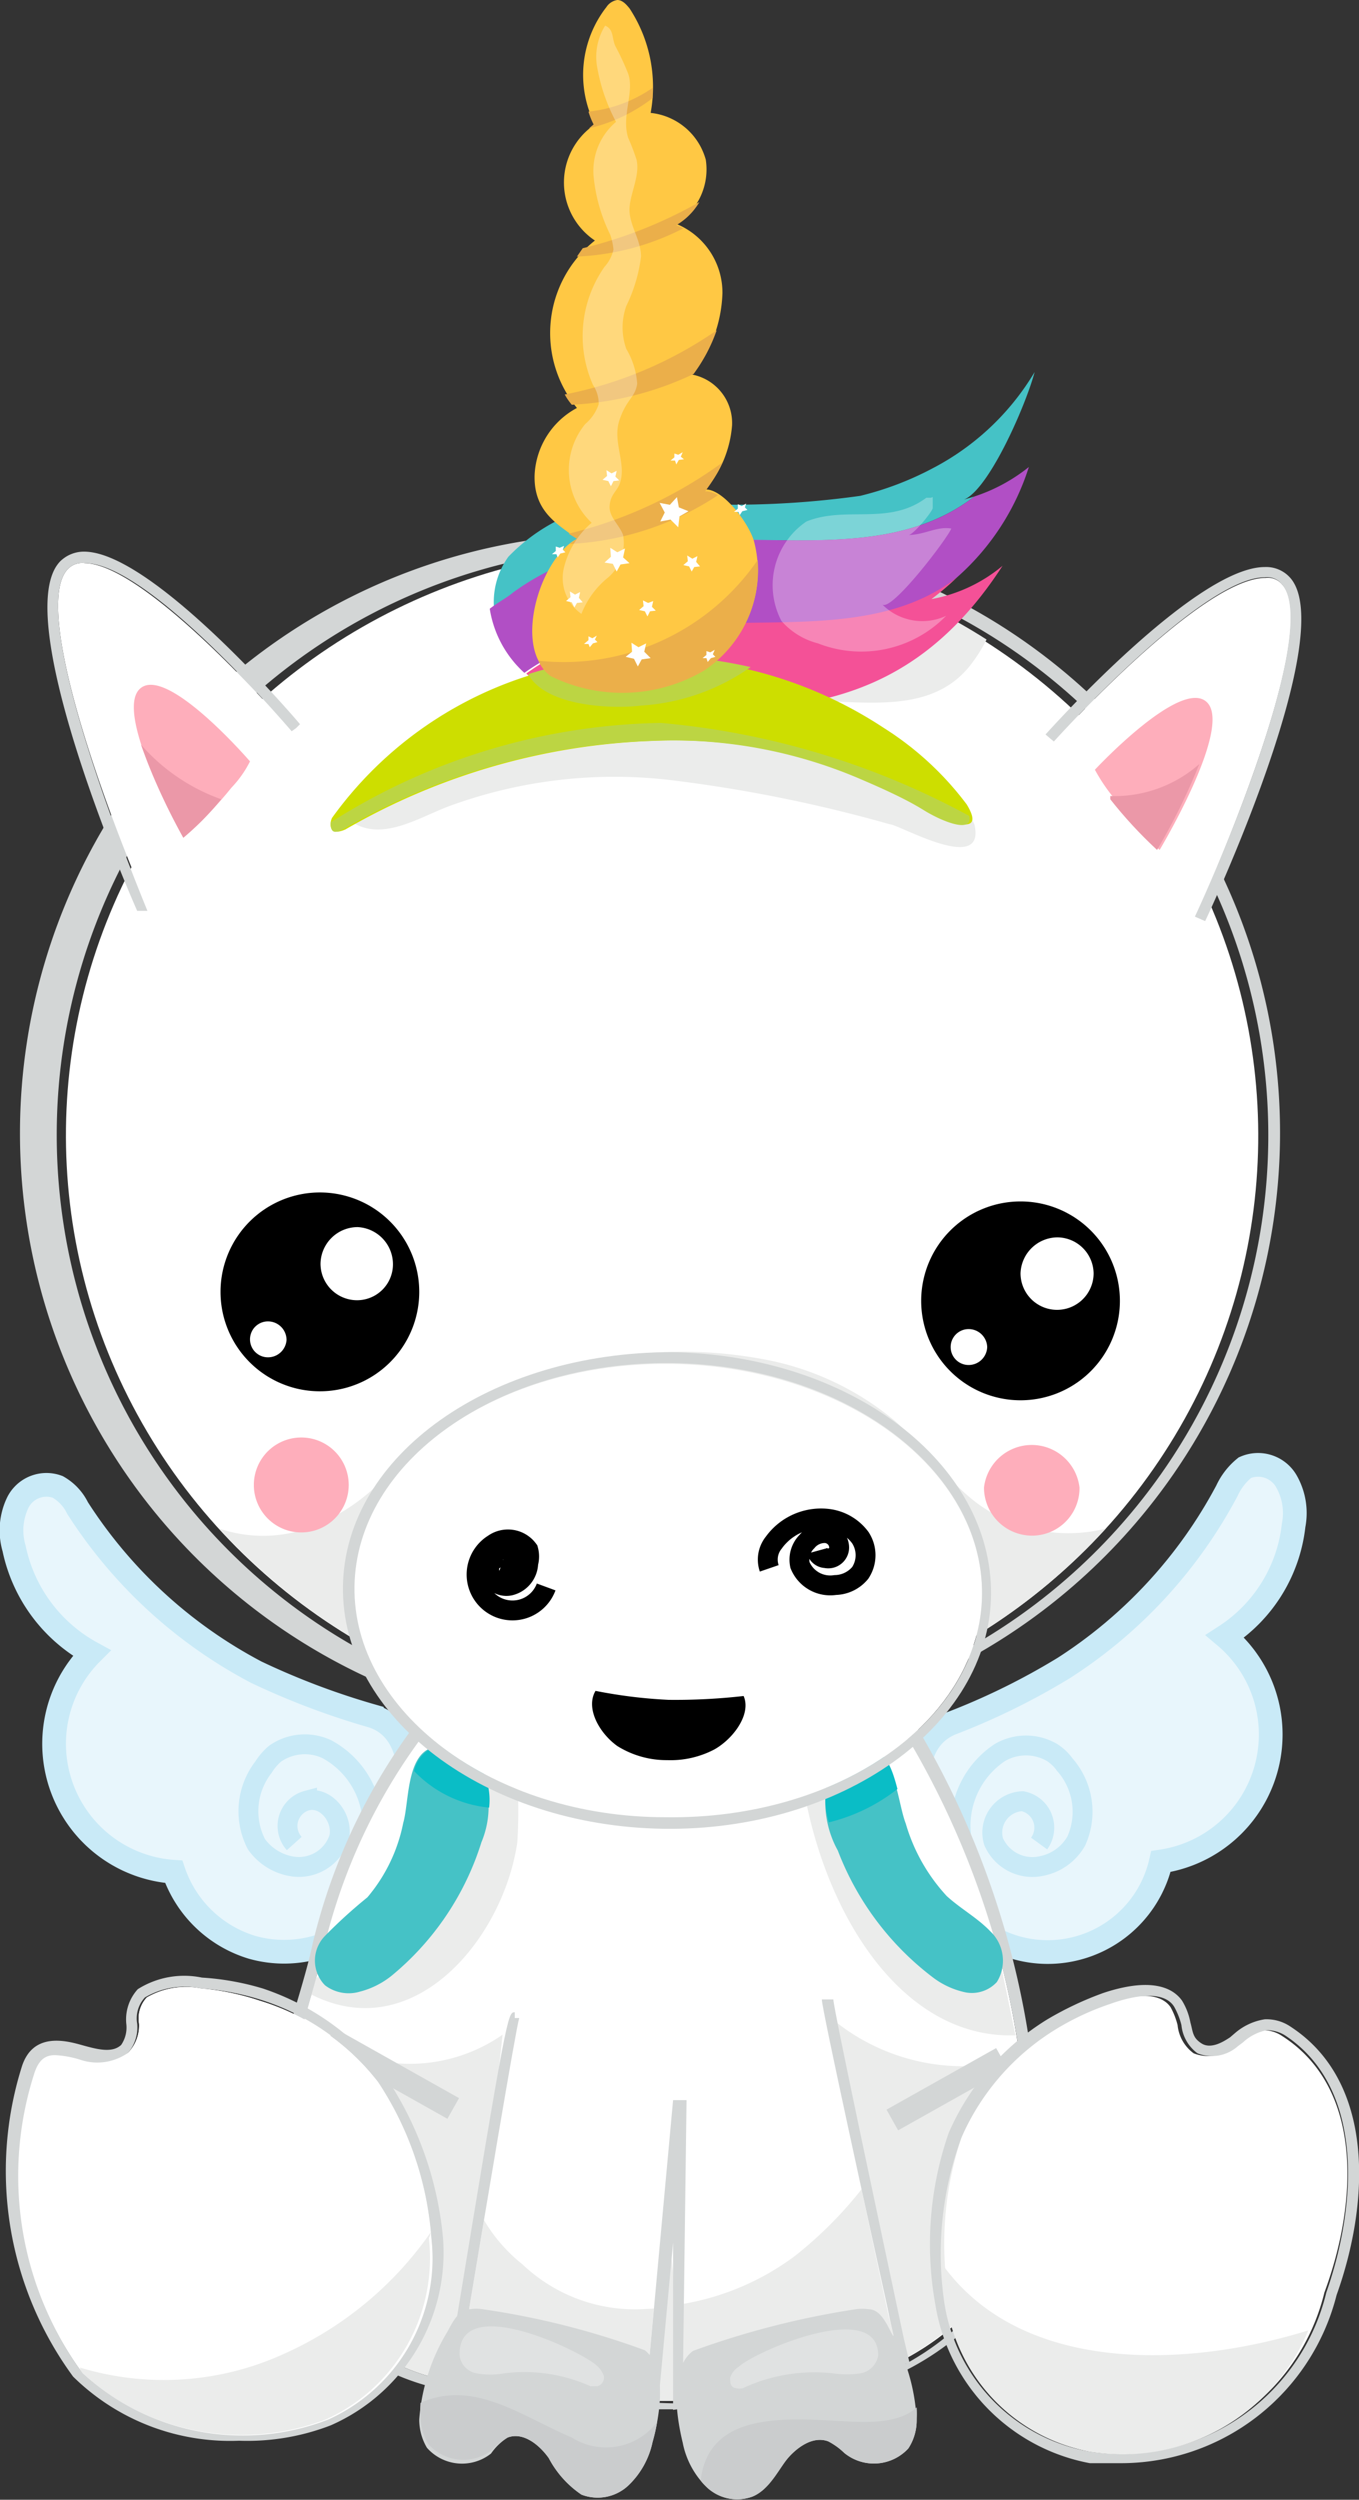 <?xml version="1.0"?>
<svg xmlns="http://www.w3.org/2000/svg" id="Afbeelding" viewBox="0 0 21.2 38.97" width="84.8" height="155.88">
  <rect x="0" y="0" width="21.2" height="38.97" fill="#333333" stroke="none"/>
  <defs>
    <style>.cls-1{fill:#e8f6fc;}.cls-1,.cls-2{stroke:#c9eaf7;}.cls-1,.cls-10,.cls-11,.cls-2{stroke-miterlimit:10;}.cls-1,.cls-11{stroke-width:0.37px;}.cls-10,.cls-2{fill:none;stroke-width:0.31px;}.cls-11,.cls-19,.cls-3{fill:#fff;}.cls-4{fill:#ebeceb;}.cls-5{fill:#d3d6d6;}.cls-6{fill:#feaebb;}.cls-7{fill:#eb98a8;}.cls-8{fill:#45c2c6;}.cls-9{fill:#0abdc6;}.cls-10{stroke:#000;}.cls-11{stroke:#d3d6d6;}.cls-12{fill:#cacccd;}.cls-13{fill:#b14fc5;}.cls-14{fill:#f45197;}.cls-15{fill:#cdde00;}.cls-16{fill:#bcd543;}.cls-17{fill:#ffc844;}.cls-18{fill:#ebaf4a;}.cls-19{opacity:0.3;}</style>
  </defs>
  <path class="cls-1" d="M19.14,23.24a1,1,0,0,1,.28-.36.51.51,0,0,1,.64.2,1,1,0,0,1,.12.7,2.37,2.37,0,0,1-1.07,1.73,2,2,0,0,1-1,3.51,1.81,1.81,0,0,1-2.81,1.08,2.31,2.31,0,0,1-.89-1.46c-.13-.65-.23-1.49.42-1.77A10.81,10.81,0,0,0,16.6,26,7.41,7.41,0,0,0,19.14,23.24Z"/>
  <path class="cls-2" d="M15.47,30.09A2.06,2.06,0,0,1,15,28.67a1.37,1.37,0,0,1,.6-1.35.81.81,0,0,1,.81,0,.72.72,0,0,1,.2.19,1.11,1.11,0,0,1,.18,1.19.8.8,0,0,1-.54.39.66.66,0,0,1-.75-.38.49.49,0,0,1,.45-.63.42.42,0,0,1,.26.66"/>
  <path class="cls-1" d="M1.21,23.51a.76.76,0,0,0-.31-.33.5.5,0,0,0-.62.24,1,1,0,0,0-.06.72,2.42,2.42,0,0,0,1.21,1.63,2,2,0,0,0,1.28,3.41,1.86,1.86,0,0,0,1.23,1.18A1.84,1.84,0,0,0,5.61,30a2.3,2.3,0,0,0,.76-1.52c.07-.67.1-1.52-.57-1.73A11.75,11.75,0,0,1,4,26.07,7.4,7.4,0,0,1,1.21,23.51Z"/>
  <path class="cls-2" d="M5.22,30.15a2.55,2.55,0,0,0,.59-1.59,1.36,1.36,0,0,0-.71-1.29.81.81,0,0,0-.81.07.91.91,0,0,0-.18.21A1.12,1.12,0,0,0,4,28.75a.85.85,0,0,0,.58.35.66.66,0,0,0,.71-.45c.07-.3-.2-.65-.5-.58a.41.41,0,0,0-.2.67"/>
  <path class="cls-3" d="M15.6,35.45A4,4,0,0,0,16,32.6l-.07-.36A13.43,13.43,0,0,0,14.12,27l-.3-.47a4.44,4.44,0,0,0-.78-1,3.61,3.61,0,0,0-3-.78,4.43,4.43,0,0,0-2.28,1,9,9,0,0,0-2.71,4.6c-.07.33-.17.67-.27,1-.39,1.36-.79,2.77-.18,4a3.55,3.55,0,0,0,2.14,1.68,10.74,10.74,0,0,0,2.82.35,12.46,12.46,0,0,0,3.34-.18A4.19,4.19,0,0,0,15.6,35.45Z"/>
  <path class="cls-4" d="M10.54,36.63a8.87,8.87,0,0,0-.07-1.46,11.46,11.46,0,0,0-.29,2.26h.42A7,7,0,0,1,10.54,36.63Z"/>
  <path class="cls-3" d="M6.16,29.75a4,4,0,0,0,.74-3.12,9.1,9.1,0,0,0-1.85,3.7,2.86,2.86,0,0,1-.07.28A3.86,3.86,0,0,0,6.16,29.75Z"/>
  <path class="cls-4" d="M7.69,25.8a7.47,7.47,0,0,0-.62.64,4.54,4.54,0,0,1-.7,3.35,4.22,4.22,0,0,1-1.45,1.05,2.33,2.33,0,0,1-.07.25c1.6.82,3-.86,3.22-2.37A7.69,7.69,0,0,0,7.69,25.8Z"/>
  <path class="cls-3" d="M13.7,26.3a3.46,3.46,0,0,0,.51,3,3.57,3.57,0,0,0,1.33,1A10,10,0,0,0,14.12,27l-.3-.47Z"/>
  <path class="cls-4" d="M14,29.35a3.66,3.66,0,0,1-.43-3.24,2.91,2.91,0,0,0-.53-.63,3,3,0,0,0-.35-.27c-.85,2.29.53,6.61,3.15,6.52-.08-.39-.16-.79-.25-1.19A3.68,3.68,0,0,1,14,29.35Z"/>
  <path class="cls-4" d="M6.94,37.11a44.56,44.56,0,0,0,.9-5.39,2.53,2.53,0,0,1-3.11-.17,5.35,5.35,0,0,0-.13,3.83,3.55,3.55,0,0,0,2.14,1.68Z"/>
  <path class="cls-4" d="M15.94,32.24l0-.16A3.21,3.21,0,0,1,13,31.49c.48,1.73.66,3.58,1,5.34a4.16,4.16,0,0,0,1.57-1.38A4,4,0,0,0,16,32.6Z"/>
  <path class="cls-5" d="M16.18,32.57l-.07-.36a13.57,13.57,0,0,0-1.84-5.34c-.11-.15-.21-.31-.3-.46a4.39,4.39,0,0,0-.81-1.06A3.81,3.81,0,0,0,10,24.53,4.64,4.64,0,0,0,7.64,25.6a9.3,9.3,0,0,0-2.76,4.69c-.07.33-.17.66-.27,1-.38,1.33-.8,2.84-.17,4.14a3.64,3.64,0,0,0,2.25,1.77,10.29,10.29,0,0,0,2.86.36l1,0a9.82,9.82,0,0,0,2.42-.21,4.37,4.37,0,0,0,2.81-1.86A4.2,4.2,0,0,0,16.18,32.57ZM9.56,37.41a10.74,10.74,0,0,1-2.82-.35A3.55,3.55,0,0,1,4.6,35.38c-.61-1.25-.21-2.66.18-4,.1-.36.2-.7.27-1a9,9,0,0,1,2.71-4.6,4.43,4.43,0,0,1,2.28-1,3.61,3.61,0,0,1,3,.78,4.44,4.44,0,0,1,.78,1l.3.47a13.43,13.43,0,0,1,1.82,5.27l.07.36a4,4,0,0,1-.41,2.85,4.19,4.19,0,0,1-2.7,1.78A12.46,12.46,0,0,1,9.56,37.41Z"/>
  <ellipse class="cls-3" cx="10.33" cy="17.69" rx="9.17" ry="9.3" transform="translate(-7.49 27.81) rotate(-89.28)"/>
  <path class="cls-4" d="M9.61,10.33a3.78,3.78,0,0,1-2.14,1.21,7.18,7.18,0,0,0-1.62.8c-.16.1-.59.35-.3.51.46.24,1-.11,1.45-.28a7.49,7.49,0,0,1,3.45-.41,22.41,22.41,0,0,1,3.43.69c.14,0,1.51.8,1.32,0a1,1,0,0,0-.36-.41,7.9,7.9,0,0,0-1.36-.84,3.59,3.59,0,0,1-.86-.52.09.09,0,0,1,.07-.15c.83,0,1.84.2,2.44-.55a2.39,2.39,0,0,0,.26-.41,9.36,9.36,0,0,0-4.94-1.47h-.33A4.12,4.12,0,0,1,9.61,10.33Z"/>
  <path class="cls-4" d="M15.21,23.41c-.46-.36-.8-.86-1.24-1.25a4.45,4.45,0,0,0-1.91-.94,6.86,6.86,0,0,0-4.19.44A5.37,5.37,0,0,0,6.12,22.9a3.1,3.1,0,0,1-1.33.93,2.14,2.14,0,0,1-1.37,0,9.37,9.37,0,0,0,13.83,0A2.4,2.4,0,0,1,15.21,23.41Z"/>
  <path class="cls-5" d="M10.45,8.35A9.35,9.35,0,1,0,10.22,27a9.35,9.35,0,1,0,.23-18.69Zm-.23,18.51a9.17,9.17,0,1,1,.23-18.33,9.17,9.17,0,1,1-.23,18.33Z"/>
  <path class="cls-3" d="M20,9.11a.29.29,0,0,0-.26-.1c-1,0-3.27,2.52-3.29,2.54l-.06-.05,2.26,2.8C19.23,13,20.57,9.73,20,9.11Z"/>
  <path class="cls-5" d="M20.12,9a.5.5,0,0,0-.39-.16c-1.07,0-3.32,2.5-3.42,2.61l.07.06.06.05S18.74,9,19.73,9a.29.29,0,0,1,.26.1c.58.62-.76,3.92-1.35,5.19l0,0,.16.07C19,13.94,20.88,9.82,20.12,9Z"/>
  <path class="cls-6" d="M18.09,13.25s1.14-1.9.74-2.3S17.08,12,17.08,12a2.79,2.79,0,0,0,.28.42A6.83,6.83,0,0,0,18.09,13.25Z"/>
  <path class="cls-3" d="M4.62,11.35l-.07.05S2.32,8.81,1.33,8.78a.31.31,0,0,0-.27.09c-.59.61.67,3.94,1.23,5.22l2.33-2.74Z"/>
  <polygon class="cls-3" points="2.22 14.17 2.22 14.17 2.22 14.17 2.22 14.17"/>
  <path class="cls-5" d="M1.06,8.87a.31.31,0,0,1,.27-.09c1,0,3.2,2.6,3.22,2.62l.07-.05.06-.06C4.59,11.18,2.4,8.63,1.33,8.6a.53.53,0,0,0-.39.15c-.79.81,1,5,1.2,5.45l.08,0h0l.08,0v0C1.73,12.81.47,9.48,1.06,8.87Z"/>
  <path class="cls-6" d="M2.86,13.06s-1.09-1.93-.68-2.32S3.9,11.87,3.9,11.87a1.69,1.69,0,0,1-.29.41A6.16,6.16,0,0,1,2.86,13.06Z"/>
  <path class="cls-7" d="M17.32,12.41l0,.05a6.83,6.83,0,0,0,.73.79,9.75,9.75,0,0,0,.66-1.34A2,2,0,0,1,17.32,12.41Z"/>
  <path class="cls-7" d="M2.2,11.61a9.77,9.77,0,0,0,.66,1.45,4.2,4.2,0,0,0,.59-.6A3,3,0,0,1,2.2,11.61Z"/>
  <path d="M6.54,20.16A1.55,1.55,0,1,1,5,18.59,1.55,1.55,0,0,1,6.54,20.16Z"/>
  <path class="cls-3" d="M6.13,19.71a.56.56,0,0,1-.57.56A.57.57,0,0,1,5,19.7a.58.58,0,0,1,.58-.57A.58.58,0,0,1,6.13,19.71Z"/>
  <path class="cls-3" d="M4.47,20.89a.29.29,0,0,1-.29.27.28.28,0,0,1,0-.56A.29.29,0,0,1,4.47,20.89Z"/>
  <path d="M17.47,20.3a1.55,1.55,0,1,1-1.53-1.57A1.55,1.55,0,0,1,17.47,20.3Z"/>
  <path class="cls-3" d="M17.06,19.85a.57.57,0,0,1-1.14,0,.58.58,0,0,1,.58-.56A.57.57,0,0,1,17.06,19.85Z"/>
  <path class="cls-3" d="M15.4,21a.29.29,0,0,1-.29.28.28.28,0,0,1,0-.56A.29.29,0,0,1,15.4,21Z"/>
  <path class="cls-8" d="M14.57,30.84a1.28,1.28,0,0,0,.49.22.53.53,0,0,0,.49-.16.63.63,0,0,0-.1-.79c-.2-.21-.46-.35-.68-.55a2.82,2.82,0,0,1-.64-1.13c-.12-.31-.16-1-.5-1.15s-.61.17-.71.43a1.57,1.57,0,0,0,.15,1.14A4.49,4.49,0,0,0,14.57,30.84Z"/>
  <path class="cls-8" d="M6.11,30.8a1.31,1.31,0,0,1-.5.25.61.61,0,0,1-.54-.1.55.55,0,0,1,0-.77,7.59,7.59,0,0,1,.66-.6,2.56,2.56,0,0,0,.56-1.16c.09-.31.05-1,.41-1.16a.7.7,0,0,1,.81.35,1.43,1.43,0,0,1,0,1.11A4.39,4.39,0,0,1,6.11,30.8Z"/>
  <path class="cls-9" d="M14,27.89c-.07-.27-.16-.54-.36-.61s-.61.17-.71.43a1.19,1.19,0,0,0,0,.7A2.81,2.81,0,0,0,14,27.89Z"/>
  <path class="cls-9" d="M7.63,28.18a1,1,0,0,0-.1-.57.7.7,0,0,0-.81-.35.53.53,0,0,0-.26.35A1.86,1.86,0,0,0,7.63,28.18Z"/>
  <ellipse class="cls-3" cx="10.42" cy="24.79" rx="3.54" ry="4.9" transform="translate(-14.5 34.91) rotate(-89.28)"/>
  <path class="cls-5" d="M10.47,21.08c-2.8,0-5.09,1.6-5.12,3.65s2.23,3.74,5,3.78,5.09-1.6,5.11-3.65S13.27,21.12,10.47,21.08Zm-.09,7.25c-2.7,0-4.88-1.65-4.85-3.6s2.24-3.51,4.94-3.48,4.87,1.65,4.85,3.61S13.08,28.37,10.38,28.33Z"/>
  <path class="cls-10" d="M12,24.45a.42.42,0,0,1,.07-.4.91.91,0,0,1,.86-.37.74.74,0,0,1,.49.29.5.5,0,0,1,0,.55.52.52,0,0,1-.39.19.51.51,0,0,1-.55-.31.4.4,0,0,1,.11-.37.36.36,0,0,1,.29-.13.23.23,0,0,1,.21.21.17.17,0,0,1-.21.18.15.15,0,0,1-.14-.11"/>
  <path class="cls-10" d="M7.8,24.46A.15.15,0,0,0,8,24.34c-.09-.14-.35-.06-.37.1a.27.27,0,0,0,.32.28.37.37,0,0,0,.29-.35.39.39,0,0,0,0-.21.39.39,0,0,0-.54-.09.56.56,0,1,0,.82.67"/>
  <line class="cls-11" x1="15.63" y1="32.09" x2="13.92" y2="33.05"/>
  <line class="cls-11" x1="5.13" y1="31.78" x2="7.07" y2="32.87"/>
  <path class="cls-3" d="M20,31.74a.53.53,0,0,0-.3-.09.77.77,0,0,0-.37.19l-.08.06a.61.61,0,0,1-.63.11.62.62,0,0,1-.25-.44,1.17,1.17,0,0,0-.11-.28c-.19-.27-.67-.18-1-.05a4.17,4.17,0,0,0-.84.39A3.74,3.74,0,0,0,15,33.32a5.23,5.23,0,0,0-.19,2.57A2.78,2.78,0,0,0,17,38.22a3.29,3.29,0,0,0,3.66-2.48C21.18,34.34,21.27,32.55,20,31.74Z"/>
  <path class="cls-5" d="M20.14,31.6a.67.67,0,0,0-.41-.12.93.93,0,0,0-.47.22l-.07.06c-.09.06-.29.19-.44.1s-.14-.19-.18-.33a1,1,0,0,0-.13-.34c-.2-.28-.63-.32-1.23-.12a5.13,5.13,0,0,0-.87.41,3.9,3.9,0,0,0-1.54,1.77,5.29,5.29,0,0,0-.21,2.67A3,3,0,0,0,17,38.4l.45,0a3.47,3.47,0,0,0,3.4-2.62C21.37,34.33,21.45,32.46,20.14,31.6Zm.55,4.14A3.29,3.29,0,0,1,17,38.22a2.78,2.78,0,0,1-2.27-2.33A5.23,5.23,0,0,1,15,33.32a3.74,3.74,0,0,1,1.48-1.69,4.17,4.17,0,0,1,.84-.39c.36-.13.84-.22,1,.05a1.17,1.17,0,0,1,.11.28.62.62,0,0,0,.25.44.61.61,0,0,0,.63-.11l.08-.06a.77.77,0,0,1,.37-.19.53.53,0,0,1,.3.09C21.27,32.55,21.18,34.34,20.69,35.74Z"/>
  <path class="cls-3" d="M5.9,32.46a3.71,3.71,0,0,0-1.85-1.27A4,4,0,0,0,3.14,31a1.22,1.22,0,0,0-.85.14.48.48,0,0,0-.12.41A.61.61,0,0,1,2,32a.83.83,0,0,1-.78.06A1.56,1.56,0,0,0,.88,32c-.17,0-.28.07-.35.3A5.21,5.21,0,0,0,1.29,37a3.7,3.7,0,0,0,3.83.75,2.76,2.76,0,0,0,1.61-2.83A5.08,5.08,0,0,0,5.9,32.46Z"/>
  <path class="cls-4" d="M14.7,35.3a5.11,5.11,0,0,0,.06.59A2.78,2.78,0,0,0,17,38.22a3.14,3.14,0,0,0,3.41-1.89C18.47,36.93,15.92,37,14.7,35.3Z"/>
  <path class="cls-3" d="M5.9,32.46a3.71,3.71,0,0,0-1.85-1.27A4,4,0,0,0,3.14,31a1.22,1.22,0,0,0-.85.14.48.48,0,0,0-.12.41A.61.61,0,0,1,2,32a.83.83,0,0,1-.78.06A1.56,1.56,0,0,0,.88,32c-.17,0-.28.07-.35.3A5.21,5.21,0,0,0,1.29,37a3.7,3.7,0,0,0,3.83.75,2.76,2.76,0,0,0,1.61-2.83A5.08,5.08,0,0,0,5.9,32.46Z"/>
  <path class="cls-4" d="M6.72,34.8a5.54,5.54,0,0,1-2.3,1.9,4.51,4.51,0,0,1-3.17.21l0,.06a3.7,3.7,0,0,0,3.83.75,2.76,2.76,0,0,0,1.61-2.83A.28.28,0,0,0,6.72,34.8Z"/>
  <path class="cls-5" d="M6.91,34.88A5.4,5.4,0,0,0,6,32.35,4,4,0,0,0,4.1,31a4.17,4.17,0,0,0-.95-.17,1.36,1.36,0,0,0-1,.18.7.7,0,0,0-.18.54.48.48,0,0,1-.08.33c-.14.13-.37.07-.62,0s-.76-.2-.93.34a5.42,5.42,0,0,0,.8,4.83,3.49,3.49,0,0,0,2.59,1,3.61,3.61,0,0,0,1.43-.24A2.94,2.94,0,0,0,6.91,34.88ZM5.12,37.72A3.7,3.7,0,0,1,1.29,37a5.21,5.21,0,0,1-.76-4.66c.07-.23.18-.31.35-.3a1.56,1.56,0,0,1,.37.07A.83.83,0,0,0,2,32a.61.61,0,0,0,.14-.45.48.48,0,0,1,.12-.41A1.22,1.22,0,0,1,3.14,31a4,4,0,0,1,.91.17A3.71,3.71,0,0,1,5.9,32.46a5.08,5.08,0,0,1,.83,2.43A2.76,2.76,0,0,1,5.12,37.72Z"/>
  <path class="cls-3" d="M7.26,36.33l2.84.75.4-4.35h.18l-.06,4.56,3.29-.89c-.35-1.59-1.1-5.09-1.12-5.24L8,31.42l.07,0C8.05,31.6,7.58,34.42,7.26,36.33Z"/>
  <path class="cls-4" d="M12.4,35.17a4.06,4.06,0,0,1-1.76.75l0,1.38,3.29-.89c-.13-.59-.31-1.43-.49-2.28A6.27,6.27,0,0,1,12.4,35.17Z"/>
  <path class="cls-4" d="M10,36a2.55,2.55,0,0,1-1.85-.7,2.49,2.49,0,0,1-.6-.69l-.29,1.73,2.84.75.1-1.1Z"/>
  <path class="cls-5" d="M14.19,36.84l-.09-.38C13.79,35,13,31.31,13,31.17h-.18c0,.15.77,3.65,1.12,5.24l-3.29.89.06-4.56H10.5l-.4,4.35-2.84-.75c.32-1.91.79-4.73.84-4.88l-.07,0v-.09c-.11,0-.12,0-.95,5.05l0,.08,3.2.84.22-2.38,0,2.61Z"/>
  <path class="cls-5" d="M7.53,36a.64.64,0,0,0-.2,0c-.17,0-.27.2-.35.35a3.07,3.07,0,0,0-.44,1.37.86.86,0,0,0,.12.44.73.73,0,0,0,1,.09A.9.9,0,0,1,7.92,38c.24-.09.49.11.64.32a1.57,1.57,0,0,0,.51.57.7.7,0,0,0,.73-.14,1.31,1.31,0,0,0,.38-.68c.11-.4.24-1.14-.12-1.43A12.51,12.51,0,0,0,7.53,36Z"/>
  <path d="M11.6,26.44a9.46,9.46,0,0,1-1.17.06h0a7.71,7.71,0,0,1-1.14-.14c-.16.27.06.66.34.86a1.45,1.45,0,0,0,.78.22,1.47,1.47,0,0,0,.74-.17C11.46,27.09,11.72,26.71,11.6,26.44Z"/>
  <path class="cls-5" d="M13.35,36a.71.71,0,0,1,.2,0c.17,0,.27.2.35.36a3.06,3.06,0,0,1,.4,1.38.8.8,0,0,1-.13.43.73.73,0,0,1-1,.07,1.05,1.05,0,0,0-.25-.18c-.24-.09-.5.1-.66.3s-.28.46-.52.56a.69.69,0,0,1-.73-.16,1.32,1.32,0,0,1-.36-.68c-.1-.41-.21-1.15.16-1.43A13.23,13.23,0,0,1,13.35,36Z"/>
  <path class="cls-12" d="M8.92,38c-.8-.34-1.53-.91-2.36-.54a1.23,1.23,0,0,0,0,.2.86.86,0,0,0,.12.44.73.73,0,0,0,1,.09A.9.9,0,0,1,7.92,38c.24-.09.49.11.64.32a1.57,1.57,0,0,0,.51.57.7.7,0,0,0,.73-.14,1.31,1.31,0,0,0,.38-.68,2.38,2.38,0,0,0,.07-.31A1,1,0,0,1,8.92,38Z"/>
  <path class="cls-12" d="M13.05,37.74c-.9-.05-2-.1-2.12.93a.73.73,0,0,0,.08.09.69.69,0,0,0,.73.16c.24-.1.37-.35.52-.56s.42-.39.66-.3a1.05,1.05,0,0,1,.25.18.73.73,0,0,0,1-.07.8.8,0,0,0,.13-.43,1.48,1.48,0,0,0,0-.21C14,37.81,13.44,37.76,13.05,37.74Z"/>
  <path class="cls-8" d="M15.2,7.74,15,7.8c.39-.08,1-1.47,1.14-2a4,4,0,0,1-1.59,1.5v0a4.86,4.86,0,0,1-1.13.43,14.26,14.26,0,0,1-3.27.08,2.86,2.86,0,0,0-2.22.87,1.21,1.21,0,0,0-.22.84c.13-.1.28-.18.36-.25C10.3,7.56,13.28,9.22,15.2,7.74Z"/>
  <path class="cls-13" d="M16.05,7.28a2.69,2.69,0,0,1-.85.46C13.28,9.22,10.3,7.56,8,9.24c-.08.07-.23.15-.36.25a1.7,1.7,0,0,0,.54,1C10.27,9,13.14,10.43,14.93,9A3.84,3.84,0,0,0,16.05,7.28Z"/>
  <path class="cls-14" d="M14.93,9c-1.79,1.39-4.66,0-6.72,1.5a2.07,2.07,0,0,0,1.49.56c2.14,0,4.29.31,5.94-2.24a2.4,2.4,0,0,1-1.11.52A4.08,4.08,0,0,0,14.93,9Z"/>
  <path class="cls-15" d="M5.18,12.75a6,6,0,0,1,5.09-2.49,6.6,6.6,0,0,1,3.52,1.09,4.84,4.84,0,0,1,1.29,1.19c.33.54-.34.25-.63.09s-.69-.34-1-.49a7.44,7.44,0,0,0-3.26-.59,10.29,10.29,0,0,0-4.8,1.38C5.12,13.05,5.14,12.83,5.18,12.75Z"/>
  <path class="cls-16" d="M10,11a3.33,3.33,0,0,0,1.71-.6,7.35,7.35,0,0,0-1.4-.18,6.28,6.28,0,0,0-2.07.29C8.5,11,9.5,11.06,10,11Z"/>
  <path class="cls-16" d="M10.31,11.27a9.89,9.89,0,0,0-5.15,1.55c0,.09,0,.21.19.11a10.29,10.29,0,0,1,4.8-1.38,7.44,7.44,0,0,1,3.26.59c.35.15.71.31,1,.49s.77.37.71.09A12.33,12.33,0,0,0,10.31,11.27Z"/>
  <path class="cls-6" d="M16.84,23.21a.74.74,0,0,1-.75.73.75.75,0,0,1-.74-.75.75.75,0,0,1,1.49,0Z"/>
  <path class="cls-6" d="M5.44,23.15a.74.74,0,1,1-1.48,0,.74.74,0,0,1,1.48,0Z"/>
  <path class="cls-17" d="M9,8.4c-.28-.22-.68-.41-.66-1A1.25,1.25,0,0,1,9,6.36a1.84,1.84,0,0,1,.28-2.61,1.09,1.09,0,0,1,0-1.81A1.72,1.72,0,0,1,9.46.11.25.25,0,0,1,9.63,0c.08,0,.14.07.19.13a2.23,2.23,0,0,1,.33,1.63,1,1,0,0,1,.86.73,1,1,0,0,1-.46,1,1.16,1.16,0,0,1,.72,1.08,2.14,2.14,0,0,1-.47,1.27.77.77,0,0,1,.62.79,1.76,1.76,0,0,1-.41,1c.28,0,.67.53.75.8a1.82,1.82,0,0,1-.77,2,2.52,2.52,0,0,1-2.4.09C8,10.12,8.41,8.71,9,8.4Z"/>
  <path class="cls-18" d="M8.4,10.3a.57.57,0,0,0,.19.24,2.52,2.52,0,0,0,2.4-.09,1.89,1.89,0,0,0,.83-1.72A3.67,3.67,0,0,1,8.4,10.3Z"/>
  <path class="cls-18" d="M10.18,1.53c0-.06,0-.11,0-.16a2.15,2.15,0,0,1-1,.37,1.19,1.19,0,0,0,.08.2L9.19,2A2.59,2.59,0,0,0,10.18,1.53Z"/>
  <path class="cls-18" d="M10.82,5.83a2.61,2.61,0,0,0,.36-.68,6.3,6.3,0,0,1-2.37,1,.91.91,0,0,0,.11.16A5,5,0,0,0,10.82,5.83Z"/>
  <path class="cls-18" d="M11.2,7.72A.38.38,0,0,0,11,7.66a2.56,2.56,0,0,0,.27-.45,6.78,6.78,0,0,1-2.4,1.11L9,8.4l-.11.08A4.6,4.6,0,0,0,11.2,7.72Z"/>
  <path class="cls-18" d="M10.66,3.56l-.11-.05a1,1,0,0,0,.36-.36,7.05,7.05,0,0,1-1.82.72L9,4A4,4,0,0,0,10.66,3.56Z"/>
  <path class="cls-19" d="M9.32,1.07a2.83,2.83,0,0,0,.29.83,1,1,0,0,0-.35.85,2.64,2.64,0,0,0,.26.91,1,1,0,0,1,.05.23.59.59,0,0,1-.14.27A1.88,1.88,0,0,0,9.25,6a.53.53,0,0,1,.09.3.69.69,0,0,1-.21.31,1.13,1.13,0,0,0,.1,1.54,1.33,1.33,0,0,0-.43.69.68.68,0,0,0,.27.73A1.37,1.37,0,0,1,9.49,9a.71.71,0,0,0,.23-.66c-.06-.16-.22-.28-.21-.45s.1-.22.15-.33c.13-.31-.11-.66,0-1s.25-.36.28-.58a1.22,1.22,0,0,0-.17-.54,1,1,0,0,1,0-.67A2.45,2.45,0,0,0,10,4c0-.25-.17-.47-.18-.71s.17-.54.11-.8a3.42,3.42,0,0,0-.13-.34c-.11-.34.1-.71,0-1A4.14,4.14,0,0,0,9.6.72C9.54.59,9.58.46,9.44.4A.92.92,0,0,0,9.32,1.07Z"/>
  <polygon class="cls-3" points="10.58 8.22 10.6 8.05 10.74 7.97 10.59 7.91 10.56 7.75 10.45 7.87 10.29 7.84 10.37 7.99 10.3 8.13 10.46 8.1 10.58 8.22"/>
  <polygon class="cls-3" points="9.62 8.91 9.68 8.8 9.82 8.78 9.72 8.69 9.75 8.55 9.63 8.61 9.52 8.54 9.53 8.68 9.43 8.77 9.56 8.79 9.62 8.91"/>
  <polygon class="cls-3" points="9.95 10.39 10.01 10.28 10.15 10.26 10.05 10.16 10.08 10.03 9.96 10.09 9.85 10.02 9.86 10.16 9.76 10.24 9.89 10.27 9.95 10.39"/>
  <polygon class="cls-3" points="10.79 8.91 10.83 8.84 10.92 8.83 10.86 8.76 10.88 8.67 10.8 8.71 10.72 8.66 10.73 8.75 10.66 8.81 10.75 8.83 10.79 8.91"/>
  <polygon class="cls-3" points="8.96 9.47 9 9.4 9.09 9.39 9.03 9.32 9.05 9.23 8.97 9.27 8.89 9.22 8.9 9.31 8.83 9.37 8.92 9.39 8.96 9.47"/>
  <polygon class="cls-3" points="10.1 9.61 10.14 9.53 10.23 9.52 10.17 9.46 10.19 9.37 10.11 9.4 10.03 9.36 10.04 9.45 9.97 9.51 10.06 9.53 10.1 9.61"/>
  <polygon class="cls-3" points="9.53 7.58 9.57 7.5 9.66 7.49 9.6 7.43 9.62 7.34 9.54 7.38 9.46 7.33 9.47 7.42 9.4 7.48 9.49 7.5 9.53 7.58"/>
  <polygon class="cls-3" points="10.55 7.24 10.59 7.17 10.67 7.16 10.62 7.12 10.65 7.05 10.58 7.09 10.52 7.07 10.52 7.13 10.46 7.18 10.53 7.18 10.55 7.24"/>
  <polygon class="cls-3" points="11.54 8.03 11.58 7.97 11.66 7.95 11.62 7.91 11.64 7.85 11.57 7.89 11.51 7.86 11.51 7.93 11.45 7.98 11.52 7.98 11.54 8.03"/>
  <polygon class="cls-3" points="11.04 10.32 11.09 10.26 11.16 10.24 11.12 10.2 11.15 10.13 11.08 10.17 11.02 10.15 11.02 10.21 10.96 10.26 11.02 10.26 11.04 10.32"/>
  <polygon class="cls-3" points="9.2 10.09 9.25 10.03 9.32 10.01 9.28 9.97 9.31 9.91 9.24 9.95 9.18 9.92 9.18 9.98 9.11 10.04 9.18 10.04 9.2 10.09"/>
  <polygon class="cls-3" points="8.7 8.69 8.74 8.63 8.82 8.61 8.78 8.57 8.8 8.51 8.73 8.54 8.67 8.52 8.67 8.59 8.61 8.64 8.68 8.64 8.7 8.69"/>
  <path class="cls-19" d="M14.55,7.75s0,.12,0,.17-.31.43-.38.42c.25,0,.45-.14.67-.1-.07.17-.95,1.32-1.08,1.18a.88.88,0,0,0,1,.18,1.85,1.85,0,0,1-2,.43,1.13,1.13,0,0,1-.57-.35,1.2,1.2,0,0,1,.39-1.55c.62-.25,1.28.07,1.87-.37l.07,0Z"/>
  <path class="cls-19" d="M11.52,36.9a.31.31,0,0,0-.13.17c0,.06,0,.15.09.16a.2.2,0,0,0,.11,0A2.64,2.64,0,0,1,13,37a1.49,1.49,0,0,0,.42,0,.34.34,0,0,0,.28-.28C13.7,35.83,11.79,36.65,11.52,36.9Z"/>
  <path class="cls-19" d="M9.3,36.87a.41.41,0,0,1,.12.17.14.14,0,0,1-.1.16s-.07,0-.11,0A2.51,2.51,0,0,0,7.86,37a1.19,1.19,0,0,1-.42,0,.32.32,0,0,1-.27-.28C7.14,35.74,9,36.62,9.3,36.87Z"/>
</svg>
<!-- fixed -->